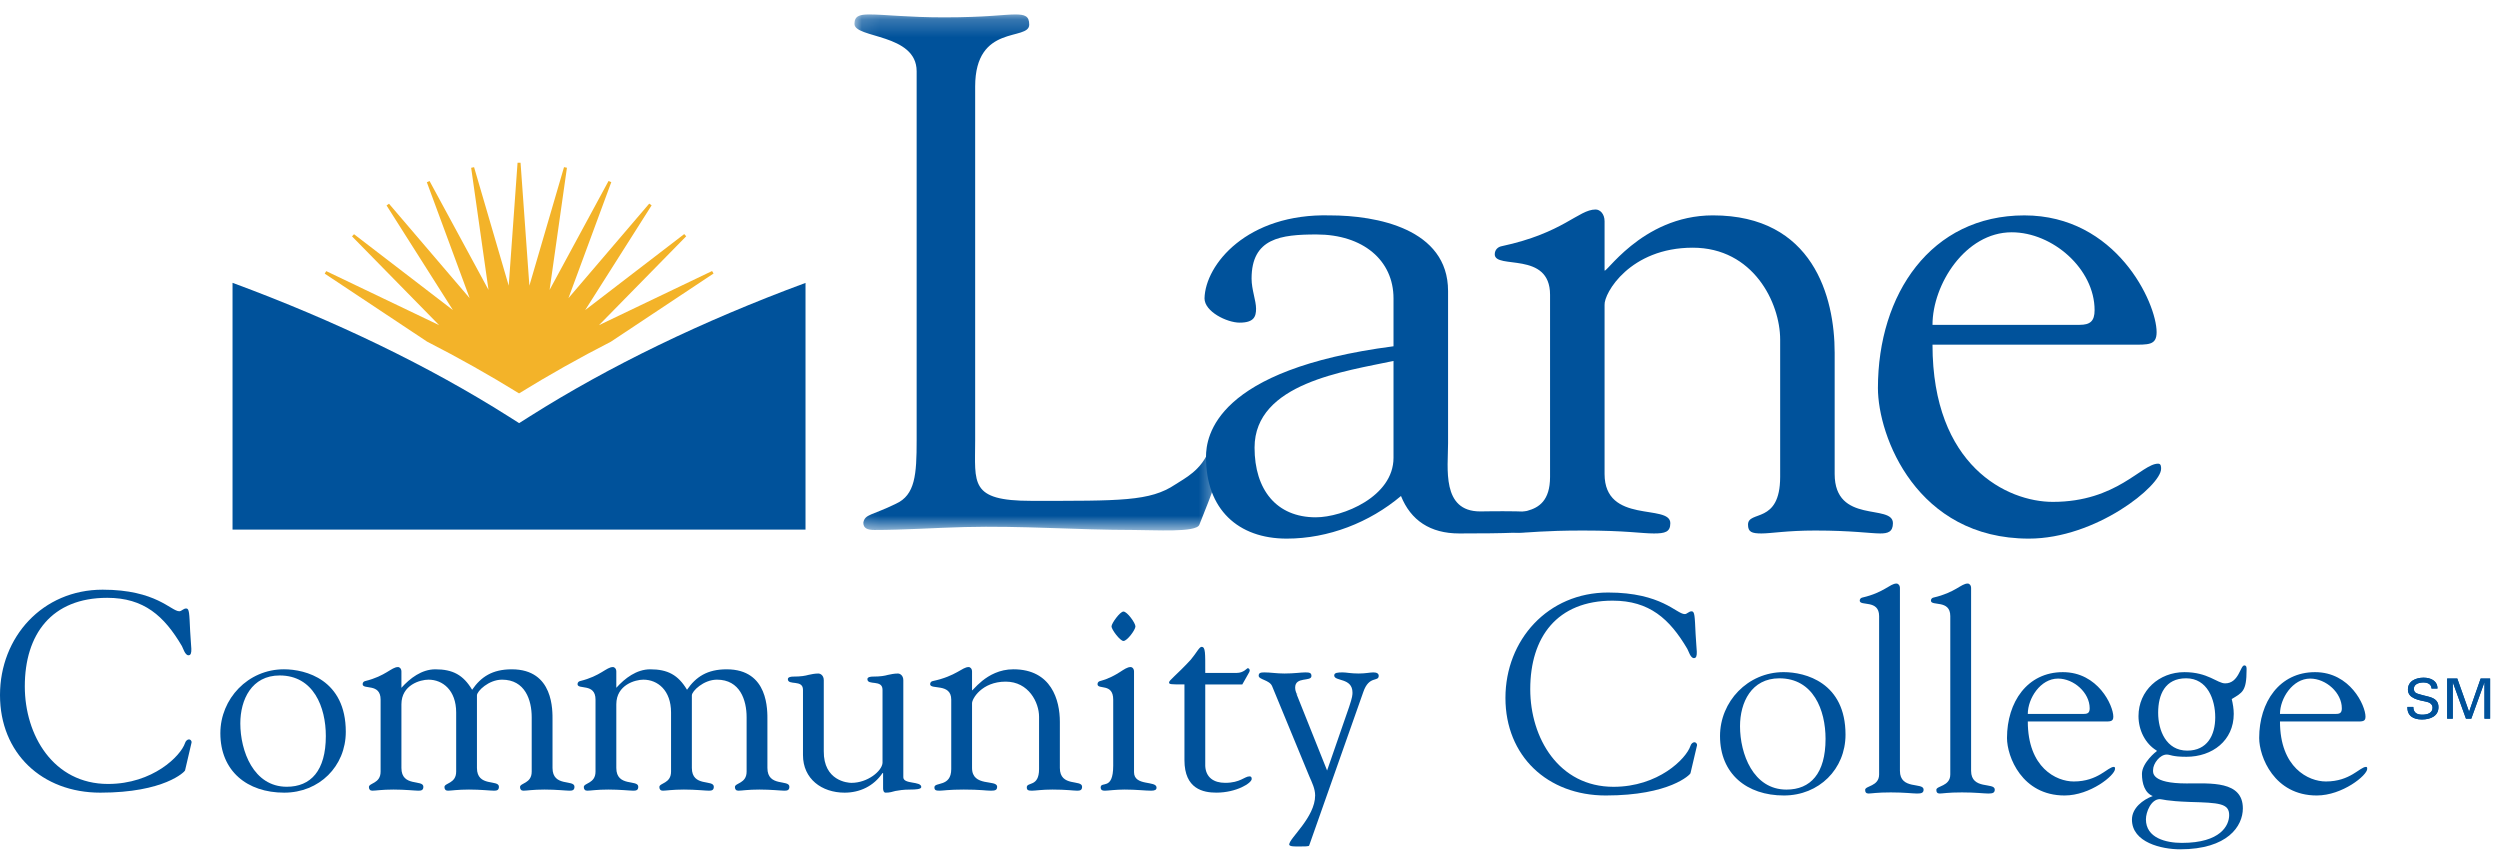 <svg xmlns="http://www.w3.org/2000/svg" xmlns:xlink="http://www.w3.org/1999/xlink" width="282" height="96" viewBox="0 0 141 48" version="1.1">
    <defs>
        <polygon id="path-1" points="0.085 0.22 20.6 0.22 20.6 29.32 0.085 29.32"/>
    </defs>
    <g id="Symbols" stroke="none" stroke-width="1" fill="none" fill-rule="evenodd">
                    <path d="M78.594,19.53 C68.548,20.839 68.018,24.592 68.018,25.784 C68.018,28.726 69.831,30.378 72.569,30.378 C74.929,30.378 77.246,29.466 79.016,27.974 C79.564,29.342 80.659,30.087 82.302,30.087 C87.695,30.087 87.35,29.922 87.35,29.052 C87.35,28.762 83.65,28.844 83.482,28.844 C81.291,28.844 81.671,26.4 81.671,24.992 L81.671,16.415 C81.671,12.893 77.625,12.148 75.013,12.148 C70.336,12.024 67.976,14.923 67.935,16.83 C67.935,17.575 69.199,18.197 69.915,18.197 C70.716,18.197 70.842,17.865 70.842,17.41 C70.842,16.954 70.589,16.333 70.589,15.711 C70.589,13.432 72.233,13.224 74.254,13.224 C76.867,13.224 78.594,14.675 78.594,16.83 L78.594,19.53 Z M78.594,25.82 C78.594,28.016 75.729,29.176 74.212,29.176 C71.98,29.176 70.757,27.607 70.757,25.246 C70.757,21.6 75.898,20.937 78.594,20.357 L78.594,25.82 Z" id="Fill-1" fill="#00529B"/>
                    <path d="M90.498,17.202 C90.456,16.539 91.931,13.97 95.471,13.97 C98.884,13.97 100.401,17.078 100.401,19.15 L100.401,26.897 C100.401,29.59 98.588,28.762 98.588,29.59 C98.588,30.005 98.798,30.087 99.347,30.087 C99.895,30.087 100.78,29.922 102.381,29.922 C104.444,29.922 105.498,30.087 106.046,30.087 C106.467,30.087 106.761,30.005 106.761,29.507 C106.761,28.389 103.475,29.59 103.475,26.732 L103.475,19.895 C103.475,16.746 102.254,12.147 96.608,12.147 C92.521,12.147 90.414,15.711 90.498,15.214 L90.498,12.479 C90.498,12.065 90.245,11.816 89.992,11.816 C89.024,11.816 88.181,13.142 84.683,13.888 C84.474,13.929 84.304,14.095 84.304,14.344 C84.304,15.214 87.423,14.137 87.423,16.623 L87.423,26.897 C87.423,29.59 84.872,28.452 84.872,29.438 C84.872,29.853 85.147,30.047 85.695,30.047 C86.2,30.047 87.043,29.922 89.277,29.922 C91.721,29.922 92.564,30.087 93.279,30.087 C93.911,30.087 94.206,30.005 94.206,29.507 C94.206,28.389 90.498,29.59 90.498,26.732 L90.498,17.202 Z" id="Fill-3" fill="#00529B"/>
                    <path d="M108.993,18.321 C108.993,16.042 110.847,13.101 113.459,13.101 C115.777,13.101 118.135,15.172 118.135,17.492 C118.135,18.115 117.882,18.321 117.292,18.321 L108.993,18.321 Z M120.2,19.44 C121.169,19.44 121.633,19.482 121.633,18.735 C121.633,17.079 119.358,12.148 114.175,12.148 C108.909,12.148 105.915,16.581 105.915,21.884 C105.915,24.619 108.108,30.378 114.428,30.378 C118.22,30.378 121.886,27.394 121.886,26.442 C121.886,26.318 121.886,26.151 121.717,26.151 C120.788,26.151 119.4,28.306 115.777,28.306 C113.206,28.306 108.993,26.275 108.993,19.44 L120.2,19.44 Z" id="Fill-5" fill="#00529B"/>
                    <g id="Group-9" transform="translate(48.106, 0.597)">
                        <mask id="mask-2" fill="white">
                            <use xlink:href="#path-1"/>
                        </mask>
                        <path d="M6.893,4.284 C6.893,0.711 9.942,1.738 9.942,0.793 C9.942,0.301 9.692,0.218 9.149,0.218 C8.522,0.218 7.519,0.382 5.139,0.382 C3.093,0.382 1.797,0.218 0.921,0.218 C0.378,0.218 0.085,0.301 0.085,0.752 C0.085,1.574 3.593,1.286 3.593,3.422 L3.593,24.243 C3.593,26.172 3.511,27.322 2.423,27.815 C1.088,28.472 0.669,28.39 0.586,28.883 C0.586,29.211 0.837,29.294 1.212,29.294 C2.883,29.294 4.637,29.17 6.308,29.129 C9.482,29.047 12.656,29.294 15.83,29.294 C17.015,29.294 19.362,29.452 19.537,29.001 C20.344,26.945 20.6,26.503 20.6,25.024 C20.6,24.942 20.341,24.076 20.109,24.726 C19.676,25.937 18.678,26.395 18.179,26.729 C16.756,27.684 15.079,27.651 10.066,27.651 C6.559,27.651 6.893,26.666 6.893,24.243 L6.893,4.284 Z" id="Fill-7" fill="#00529B" mask="url(#mask-2)"/>
                    </g>
                    <path d="M0,39.203 C0,42.476 2.364,44.706 5.66,44.706 C9.278,44.706 10.42,43.52 10.436,43.456 L10.805,41.875 C10.822,41.797 10.742,41.701 10.661,41.701 C10.564,41.701 10.468,41.797 10.436,41.907 C10.195,42.634 8.619,44.215 6.095,44.215 C3.007,44.215 1.399,41.464 1.399,38.713 C1.399,35.773 2.911,33.717 6.046,33.717 C8.12,33.717 9.262,34.744 10.259,36.437 C10.322,36.547 10.436,36.958 10.628,36.958 C10.902,36.958 10.758,36.437 10.725,35.598 C10.677,34.571 10.677,34.318 10.501,34.318 C10.34,34.318 10.243,34.475 10.114,34.475 C9.648,34.475 8.812,33.258 5.789,33.258 C2.396,33.258 0,35.93 0,39.203" id="Fill-10" fill="#00529B"/>
                    <path d="M16.175,44.373 C14.293,44.373 13.554,42.349 13.554,40.8 C13.554,39.456 14.196,38.096 15.772,38.096 C17.686,38.096 18.377,39.883 18.377,41.511 C18.377,43.472 17.525,44.373 16.175,44.373 M16.029,44.706 C18.008,44.706 19.503,43.218 19.503,41.274 C19.503,38.333 17.235,37.748 16.014,37.748 C13.987,37.748 12.428,39.409 12.428,41.353 C12.428,43.488 13.939,44.706 16.029,44.706" id="Fill-12" fill="#00529B"/>
                    <path d="M22.64,39.725 C22.64,38.618 23.717,38.333 24.167,38.333 C24.972,38.333 25.728,38.934 25.728,40.183 L25.728,43.52 C25.728,44.2 25.067,44.152 25.067,44.389 C25.067,44.516 25.132,44.595 25.261,44.595 C25.454,44.595 25.791,44.531 26.45,44.531 C27.126,44.531 27.656,44.595 27.865,44.595 C28.026,44.595 28.139,44.563 28.139,44.373 C28.139,43.946 26.9,44.405 26.9,43.313 L26.9,39.218 C26.9,38.982 27.561,38.333 28.315,38.333 C29.618,38.333 29.988,39.487 29.988,40.451 L29.988,43.52 C29.988,44.2 29.329,44.152 29.329,44.389 C29.329,44.516 29.394,44.595 29.521,44.595 C29.715,44.595 30.053,44.531 30.712,44.531 C31.387,44.531 31.918,44.595 32.127,44.595 C32.287,44.595 32.4,44.563 32.4,44.373 C32.4,43.946 31.162,44.405 31.162,43.313 L31.162,40.642 C31.162,40.089 31.242,37.749 28.862,37.749 C27.77,37.749 27.126,38.176 26.628,38.903 C26.129,38.065 25.534,37.749 24.554,37.749 C23.781,37.749 23.122,38.254 22.64,38.792 L22.64,37.875 C22.64,37.717 22.543,37.622 22.447,37.622 C22.077,37.622 21.756,38.128 20.598,38.412 C20.517,38.428 20.453,38.492 20.453,38.586 C20.453,38.918 21.466,38.507 21.466,39.456 L21.466,43.52 C21.466,44.2 20.807,44.152 20.807,44.389 C20.807,44.516 20.871,44.595 21,44.595 C21.192,44.595 21.53,44.531 22.189,44.531 C22.864,44.531 23.395,44.595 23.604,44.595 C23.765,44.595 23.878,44.563 23.878,44.373 C23.878,43.946 22.64,44.405 22.64,43.313 L22.64,39.725 Z" id="Fill-14" fill="#00529B"/>
                    <path d="M34.76,39.725 C34.76,38.618 35.838,38.333 36.287,38.333 C37.092,38.333 37.847,38.934 37.847,40.183 L37.847,43.52 C37.847,44.2 37.188,44.152 37.188,44.389 C37.188,44.516 37.253,44.595 37.381,44.595 C37.574,44.595 37.912,44.531 38.571,44.531 C39.246,44.531 39.777,44.595 39.985,44.595 C40.146,44.595 40.259,44.563 40.259,44.373 C40.259,43.946 39.021,44.405 39.021,43.313 L39.021,39.218 C39.021,38.982 39.68,38.333 40.436,38.333 C41.738,38.333 42.109,39.487 42.109,40.451 L42.109,43.52 C42.109,44.2 41.449,44.152 41.449,44.389 C41.449,44.516 41.513,44.595 41.642,44.595 C41.835,44.595 42.173,44.531 42.832,44.531 C43.507,44.531 44.038,44.595 44.247,44.595 C44.408,44.595 44.521,44.563 44.521,44.373 C44.521,43.946 43.282,44.405 43.282,43.313 L43.282,40.642 C43.282,40.089 43.363,37.749 40.983,37.749 C39.889,37.749 39.246,38.176 38.748,38.903 C38.249,38.065 37.654,37.749 36.674,37.749 C35.901,37.749 35.242,38.254 34.76,38.792 L34.76,37.875 C34.76,37.717 34.664,37.622 34.567,37.622 C34.198,37.622 33.875,38.128 32.718,38.412 C32.638,38.428 32.573,38.492 32.573,38.586 C32.573,38.918 33.587,38.507 33.587,39.456 L33.587,43.52 C33.587,44.2 32.927,44.152 32.927,44.389 C32.927,44.516 32.992,44.595 33.12,44.595 C33.313,44.595 33.651,44.531 34.31,44.531 C34.985,44.531 35.516,44.595 35.725,44.595 C35.886,44.595 35.998,44.563 35.998,44.373 C35.998,43.946 34.76,44.405 34.76,43.313 L34.76,39.725 Z" id="Fill-16" fill="#00529B"/>
                    <path d="M49.774,43.03 C49.741,43.488 48.937,44.153 48.021,44.153 C47.812,44.153 46.445,44.042 46.461,42.366 L46.461,38.365 C46.461,38.064 46.236,37.986 46.171,37.986 C45.915,37.986 45.769,38.033 45.594,38.064 C45.416,38.113 45.191,38.16 44.724,38.16 C44.643,38.16 44.435,38.176 44.435,38.303 C44.435,38.682 45.288,38.303 45.288,38.903 L45.288,42.587 C45.288,43.93 46.349,44.706 47.635,44.706 C48.487,44.706 49.275,44.342 49.774,43.6 L49.806,43.6 L49.806,44.468 C49.806,44.531 49.822,44.706 49.95,44.706 C50.192,44.706 50.32,44.658 50.498,44.611 C50.69,44.579 50.915,44.531 51.365,44.531 C51.623,44.531 51.96,44.516 51.96,44.389 C51.96,44.042 50.947,44.247 50.947,43.836 L50.947,38.365 C50.947,38.064 50.723,37.986 50.657,37.986 C50.401,37.986 50.256,38.033 50.078,38.064 C49.902,38.113 49.678,38.16 49.211,38.16 C49.13,38.16 48.921,38.176 48.921,38.303 C48.921,38.682 49.774,38.303 49.774,38.903 L49.774,43.03 Z" id="Fill-18" fill="#00529B"/>
                    <path d="M54.823,39.677 C54.807,39.425 55.37,38.444 56.721,38.444 C58.023,38.444 58.603,39.63 58.603,40.422 L58.603,43.377 C58.603,44.405 57.911,44.089 57.911,44.405 C57.911,44.563 57.991,44.595 58.2,44.595 C58.409,44.595 58.747,44.531 59.358,44.531 C60.145,44.531 60.548,44.595 60.757,44.595 C60.918,44.595 61.03,44.563 61.03,44.373 C61.03,43.946 59.776,44.405 59.776,43.314 L59.776,40.705 C59.776,39.503 59.309,37.748 57.155,37.748 C55.596,37.748 54.792,39.108 54.823,38.918 L54.823,37.875 C54.823,37.717 54.728,37.622 54.631,37.622 C54.261,37.622 53.94,38.128 52.604,38.413 C52.525,38.428 52.459,38.492 52.459,38.587 C52.459,38.918 53.65,38.507 53.65,39.457 L53.65,43.377 C53.65,44.405 52.701,44.089 52.701,44.405 C52.701,44.563 52.781,44.595 52.99,44.595 C53.183,44.595 53.504,44.531 54.357,44.531 C55.289,44.531 55.611,44.595 55.884,44.595 C56.125,44.595 56.238,44.563 56.238,44.373 C56.238,43.946 54.823,44.405 54.823,43.314 L54.823,39.677 Z" id="Fill-20" fill="#00529B"/>
                    <path d="M63.363,34.491 C63.171,34.491 62.689,35.155 62.689,35.33 C62.689,35.503 63.171,36.151 63.363,36.151 C63.573,36.151 64.039,35.52 64.039,35.33 C64.039,35.14 63.573,34.491 63.363,34.491 L63.363,34.491 Z M62.785,43.187 C62.785,44.626 62.077,44.026 62.077,44.42 C62.094,44.579 62.19,44.595 62.318,44.595 C62.495,44.595 62.913,44.531 63.428,44.531 C64.088,44.531 64.586,44.595 64.923,44.595 C65.133,44.595 65.229,44.546 65.229,44.42 C65.229,44.01 63.959,44.356 63.959,43.551 L63.959,37.875 C63.959,37.717 63.863,37.622 63.765,37.622 C63.396,37.622 63.074,38.128 62.045,38.412 C61.964,38.428 61.9,38.492 61.9,38.586 C61.9,38.918 62.785,38.506 62.785,39.456 L62.785,43.187 Z" id="Fill-22" fill="#00529B"/>
                    <path d="M66.803,42.871 C66.803,44.5 67.863,44.705 68.603,44.705 C69.729,44.705 70.597,44.168 70.597,43.93 C70.597,43.803 70.533,43.788 70.469,43.788 C70.195,43.788 69.954,44.152 69.101,44.152 C68.459,44.152 68.009,43.851 67.976,43.203 L67.976,38.602 L70.066,38.602 L70.388,38.033 C70.436,37.953 70.484,37.875 70.484,37.811 C70.484,37.764 70.452,37.686 70.372,37.686 C70.324,37.686 70.147,37.953 69.745,37.953 L67.976,37.953 C67.976,36.815 67.993,36.483 67.767,36.483 C67.639,36.483 67.477,36.831 67.156,37.211 C66.337,38.096 65.934,38.364 65.934,38.491 C65.934,38.602 66.047,38.602 66.803,38.602 L66.803,42.871 Z" id="Fill-24" fill="#00529B"/>
                    <path d="M76.89,39.029 C77.213,38.081 77.759,38.476 77.759,38.113 C77.759,37.986 77.646,37.923 77.454,37.923 C77.292,37.923 77.004,37.986 76.633,37.986 C76.183,37.986 75.926,37.923 75.732,37.923 C75.444,37.923 75.25,37.938 75.25,38.096 C75.25,38.444 76.28,38.207 76.28,39.061 C76.28,39.171 76.28,39.314 76.086,39.883 L74.848,43.456 L73.129,39.156 L73.161,39.123 C73.193,39.266 73.047,39.029 73.047,38.777 C73.047,38.144 73.965,38.46 73.965,38.128 C73.965,37.954 73.867,37.923 73.626,37.923 C73.369,37.923 73,37.986 72.437,37.986 C72.002,37.986 71.649,37.923 71.311,37.923 C71.087,37.923 70.99,37.954 70.99,38.113 C70.99,38.333 71.6,38.348 71.746,38.697 L73.853,43.804 C73.997,44.137 74.174,44.484 74.174,44.863 C74.174,46.096 72.711,47.281 72.711,47.63 C72.711,47.757 73.08,47.741 73.305,47.741 C73.53,47.741 73.82,47.741 73.835,47.693 L76.89,39.029 Z" id="Fill-26" fill="#00529B"/>
                    <path d="M84.907,39.363 C84.907,42.635 87.272,44.865 90.567,44.865 C94.186,44.865 95.327,43.68 95.342,43.616 L95.713,42.035 C95.729,41.955 95.648,41.861 95.568,41.861 C95.471,41.861 95.374,41.955 95.342,42.067 C95.102,42.794 93.526,44.376 91.002,44.376 C87.914,44.376 86.306,41.623 86.306,38.872 C86.306,35.932 87.818,33.877 90.953,33.877 C93.027,33.877 94.168,34.904 95.165,36.597 C95.231,36.707 95.342,37.118 95.536,37.118 C95.81,37.118 95.665,36.597 95.632,35.758 C95.583,34.73 95.583,34.478 95.407,34.478 C95.247,34.478 95.15,34.635 95.021,34.635 C94.555,34.635 93.719,33.418 90.696,33.418 C87.304,33.418 84.907,36.09 84.907,39.363" id="Fill-28" fill="#00529B"/>
                    <path d="M100.757,44.533 C98.876,44.533 98.137,42.509 98.137,40.96 C98.137,39.615 98.78,38.257 100.356,38.257 C102.27,38.257 102.961,40.042 102.961,41.672 C102.961,43.632 102.109,44.533 100.757,44.533 M100.612,44.865 C102.591,44.865 104.087,43.379 104.087,41.435 C104.087,38.493 101.819,37.908 100.597,37.908 C98.571,37.908 97.009,39.568 97.009,41.513 C97.009,43.648 98.522,44.865 100.612,44.865" id="Fill-30" fill="#00529B"/>
                    <path d="M107.156,33.165 C107.156,33.007 107.058,32.912 106.961,32.912 C106.594,32.912 106.27,33.418 105.033,33.703 C104.953,33.719 104.889,33.782 104.889,33.876 C104.889,34.208 105.982,33.798 105.982,34.746 L105.982,43.68 C105.982,44.359 105.194,44.312 105.194,44.55 C105.194,44.692 105.259,44.755 105.387,44.755 C105.549,44.755 105.853,44.692 106.642,44.692 C107.397,44.692 107.895,44.755 108.119,44.755 C108.362,44.755 108.491,44.723 108.491,44.533 C108.491,44.107 107.156,44.565 107.156,43.474 L107.156,33.165 Z" id="Fill-32" fill="#00529B"/>
                    <path d="M111.17,33.165 C111.17,33.007 111.075,32.912 110.978,32.912 C110.607,32.912 110.286,33.418 109.047,33.703 C108.968,33.719 108.904,33.782 108.904,33.876 C108.904,34.208 109.996,33.798 109.996,34.746 L109.996,43.68 C109.996,44.359 109.209,44.312 109.209,44.55 C109.209,44.692 109.273,44.755 109.401,44.755 C109.563,44.755 109.869,44.692 110.656,44.692 C111.411,44.692 111.91,44.755 112.136,44.755 C112.376,44.755 112.505,44.723 112.505,44.533 C112.505,44.107 111.17,44.565 111.17,43.474 L111.17,33.165 Z" id="Fill-34" fill="#00529B"/>
                    <path d="M114.368,40.264 C114.368,39.395 115.077,38.272 116.074,38.272 C116.959,38.272 117.858,39.063 117.858,39.948 C117.858,40.186 117.762,40.264 117.536,40.264 L114.368,40.264 Z M118.646,40.692 C119.015,40.692 119.191,40.707 119.191,40.422 C119.191,39.79 118.325,37.909 116.346,37.909 C114.337,37.909 113.195,39.6 113.195,41.624 C113.195,42.668 114.032,44.865 116.442,44.865 C117.891,44.865 119.288,43.727 119.288,43.364 C119.288,43.316 119.288,43.252 119.224,43.252 C118.871,43.252 118.34,44.075 116.959,44.075 C115.976,44.075 114.368,43.3 114.368,40.692 L118.646,40.692 Z" id="Fill-36" fill="#00529B"/>
                    <path d="M121.03,46.21 C121.03,45.799 121.32,45.071 121.817,45.071 C121.946,45.071 122.155,45.182 123.505,45.23 C125.162,45.276 125.725,45.309 125.725,45.972 C125.725,46.542 125.259,47.539 123.055,47.539 C122.172,47.539 121.03,47.269 121.03,46.21 M123.201,37.909 C121.77,37.909 120.611,38.952 120.611,40.391 C120.611,41.166 120.981,41.94 121.64,42.335 L121.64,42.367 C121.625,42.367 120.806,43.015 120.806,43.648 C120.806,44.186 120.966,44.722 121.416,44.897 C120.853,45.103 120.242,45.577 120.242,46.225 C120.242,47.522 121.931,47.901 122.958,47.901 C125.645,47.901 126.497,46.588 126.497,45.593 C126.497,44.028 124.681,44.186 123.329,44.186 C121.304,44.186 121.433,43.554 121.433,43.427 C121.433,43.063 121.817,42.557 122.203,42.557 C122.414,42.557 122.493,42.683 123.313,42.683 C124.776,42.683 125.983,41.767 125.983,40.264 C125.983,39.979 125.934,39.695 125.87,39.426 C126.465,39.062 126.707,38.999 126.707,37.782 C126.707,37.687 126.722,37.529 126.577,37.529 C126.353,37.529 126.272,38.542 125.501,38.542 C125.05,38.542 124.535,37.909 123.201,37.909 M124.939,40.454 C124.939,41.467 124.488,42.335 123.361,42.335 C122.172,42.335 121.72,41.197 121.72,40.202 C121.72,39.173 122.109,38.256 123.297,38.256 C124.503,38.256 124.939,39.459 124.939,40.454" id="Fill-38" fill="#00529B"/>
                    <path d="M128.591,40.264 C128.591,39.395 129.299,38.272 130.296,38.272 C131.18,38.272 132.079,39.063 132.079,39.948 C132.079,40.186 131.985,40.264 131.759,40.264 L128.591,40.264 Z M132.868,40.692 C133.238,40.692 133.414,40.707 133.414,40.422 C133.414,39.79 132.547,37.909 130.57,37.909 C128.559,37.909 127.418,39.6 127.418,41.624 C127.418,42.668 128.254,44.865 130.664,44.865 C132.112,44.865 133.511,43.727 133.511,43.364 C133.511,43.316 133.511,43.252 133.448,43.252 C133.094,43.252 132.562,44.075 131.18,44.075 C130.198,44.075 128.591,43.3 128.591,40.692 L132.868,40.692 Z" id="Fill-40" fill="#00529B"/>
                    <path d="M40.244,15.426 L34.456,19.271 C32.679,20.181 30.959,21.148 29.275,22.187 C27.588,21.146 25.866,20.177 24.085,19.266 L18.314,15.433 L18.399,15.291 L24.768,18.34 L19.854,13.331 L19.967,13.209 L25.546,17.49 L21.802,11.588 L21.939,11.49 L26.489,16.816 L24.074,10.278 L24.228,10.212 L27.552,16.35 L26.573,9.464 L26.738,9.429 L28.692,16.112 L29.19,9.177 L29.28,9.177 L29.359,9.177 L29.857,16.112 L31.811,9.427 L31.975,9.461 L30.997,16.351 L34.322,10.207 L34.477,10.273 L32.06,16.816 L36.616,11.485 L36.751,11.582 L33.003,17.49 L38.59,13.202 L38.702,13.325 L33.782,18.34 L40.161,15.286 L40.244,15.426 Z" id="Fill-42" fill="#F3B329"/>
                    <path d="M28.676,23.483 L29.279,23.865 L29.882,23.483 C34.374,20.643 39.606,18.109 45.431,15.956 L45.431,29.871 L13.115,29.871 L13.115,15.951 C18.947,18.106 24.181,20.641 28.676,23.483" id="Fill-44" fill="#00529B"/>
                    <path d="M135.777,39.87 C135.763,40.378 136.114,40.579 136.597,40.579 C137.062,40.579 137.53,40.397 137.53,39.883 C137.53,39.312 136.954,39.312 136.529,39.177 C136.327,39.114 136.142,39.099 136.142,38.841 C136.142,38.572 136.452,38.491 136.679,38.491 C136.908,38.491 137.126,38.578 137.139,38.832 L137.474,38.832 C137.474,38.393 137.087,38.221 136.695,38.221 C136.264,38.221 135.807,38.402 135.807,38.894 C135.807,39.403 136.44,39.488 136.819,39.57 C137.01,39.607 137.196,39.698 137.196,39.918 C137.196,40.234 136.876,40.309 136.615,40.309 C136.306,40.309 136.117,40.19 136.111,39.87 L135.777,39.87 Z" id="Fill-46" fill="#00529B"/>
                    <polygon id="Fill-48" fill="#00529B" points="140.124 40.532 140.443 40.532 140.443 38.268 139.91 38.268 139.26 40.134 139.253 40.134 138.591 38.268 138.019 38.268 138.019 40.532 138.337 40.532 138.337 38.493 138.344 38.493 139.08 40.532 139.381 40.532 140.117 38.493 140.124 38.493"/>
                    <path d="M135.777,39.87 C135.763,40.378 136.114,40.579 136.597,40.579 C137.062,40.579 137.53,40.397 137.53,39.883 C137.53,39.312 136.954,39.312 136.529,39.177 C136.327,39.114 136.142,39.099 136.142,38.841 C136.142,38.572 136.452,38.491 136.679,38.491 C136.908,38.491 137.126,38.578 137.139,38.832 L137.474,38.832 C137.474,38.393 137.087,38.221 136.695,38.221 C136.264,38.221 135.807,38.402 135.807,38.894 C135.807,39.403 136.44,39.488 136.819,39.57 C137.01,39.607 137.196,39.698 137.196,39.918 C137.196,40.234 136.876,40.309 136.615,40.309 C136.306,40.309 136.117,40.19 136.111,39.87 L135.777,39.87 Z" id="Fill-50" fill="#00529B"/>
                    <polygon id="Fill-52" fill="#00529B" points="140.124 40.532 140.443 40.532 140.443 38.268 139.91 38.268 139.26 40.134 139.253 40.134 138.591 38.268 138.019 38.268 138.019 40.532 138.337 40.532 138.337 38.493 138.344 38.493 139.08 40.532 139.381 40.532 140.117 38.493 140.124 38.493"/>
    </g>
</svg>